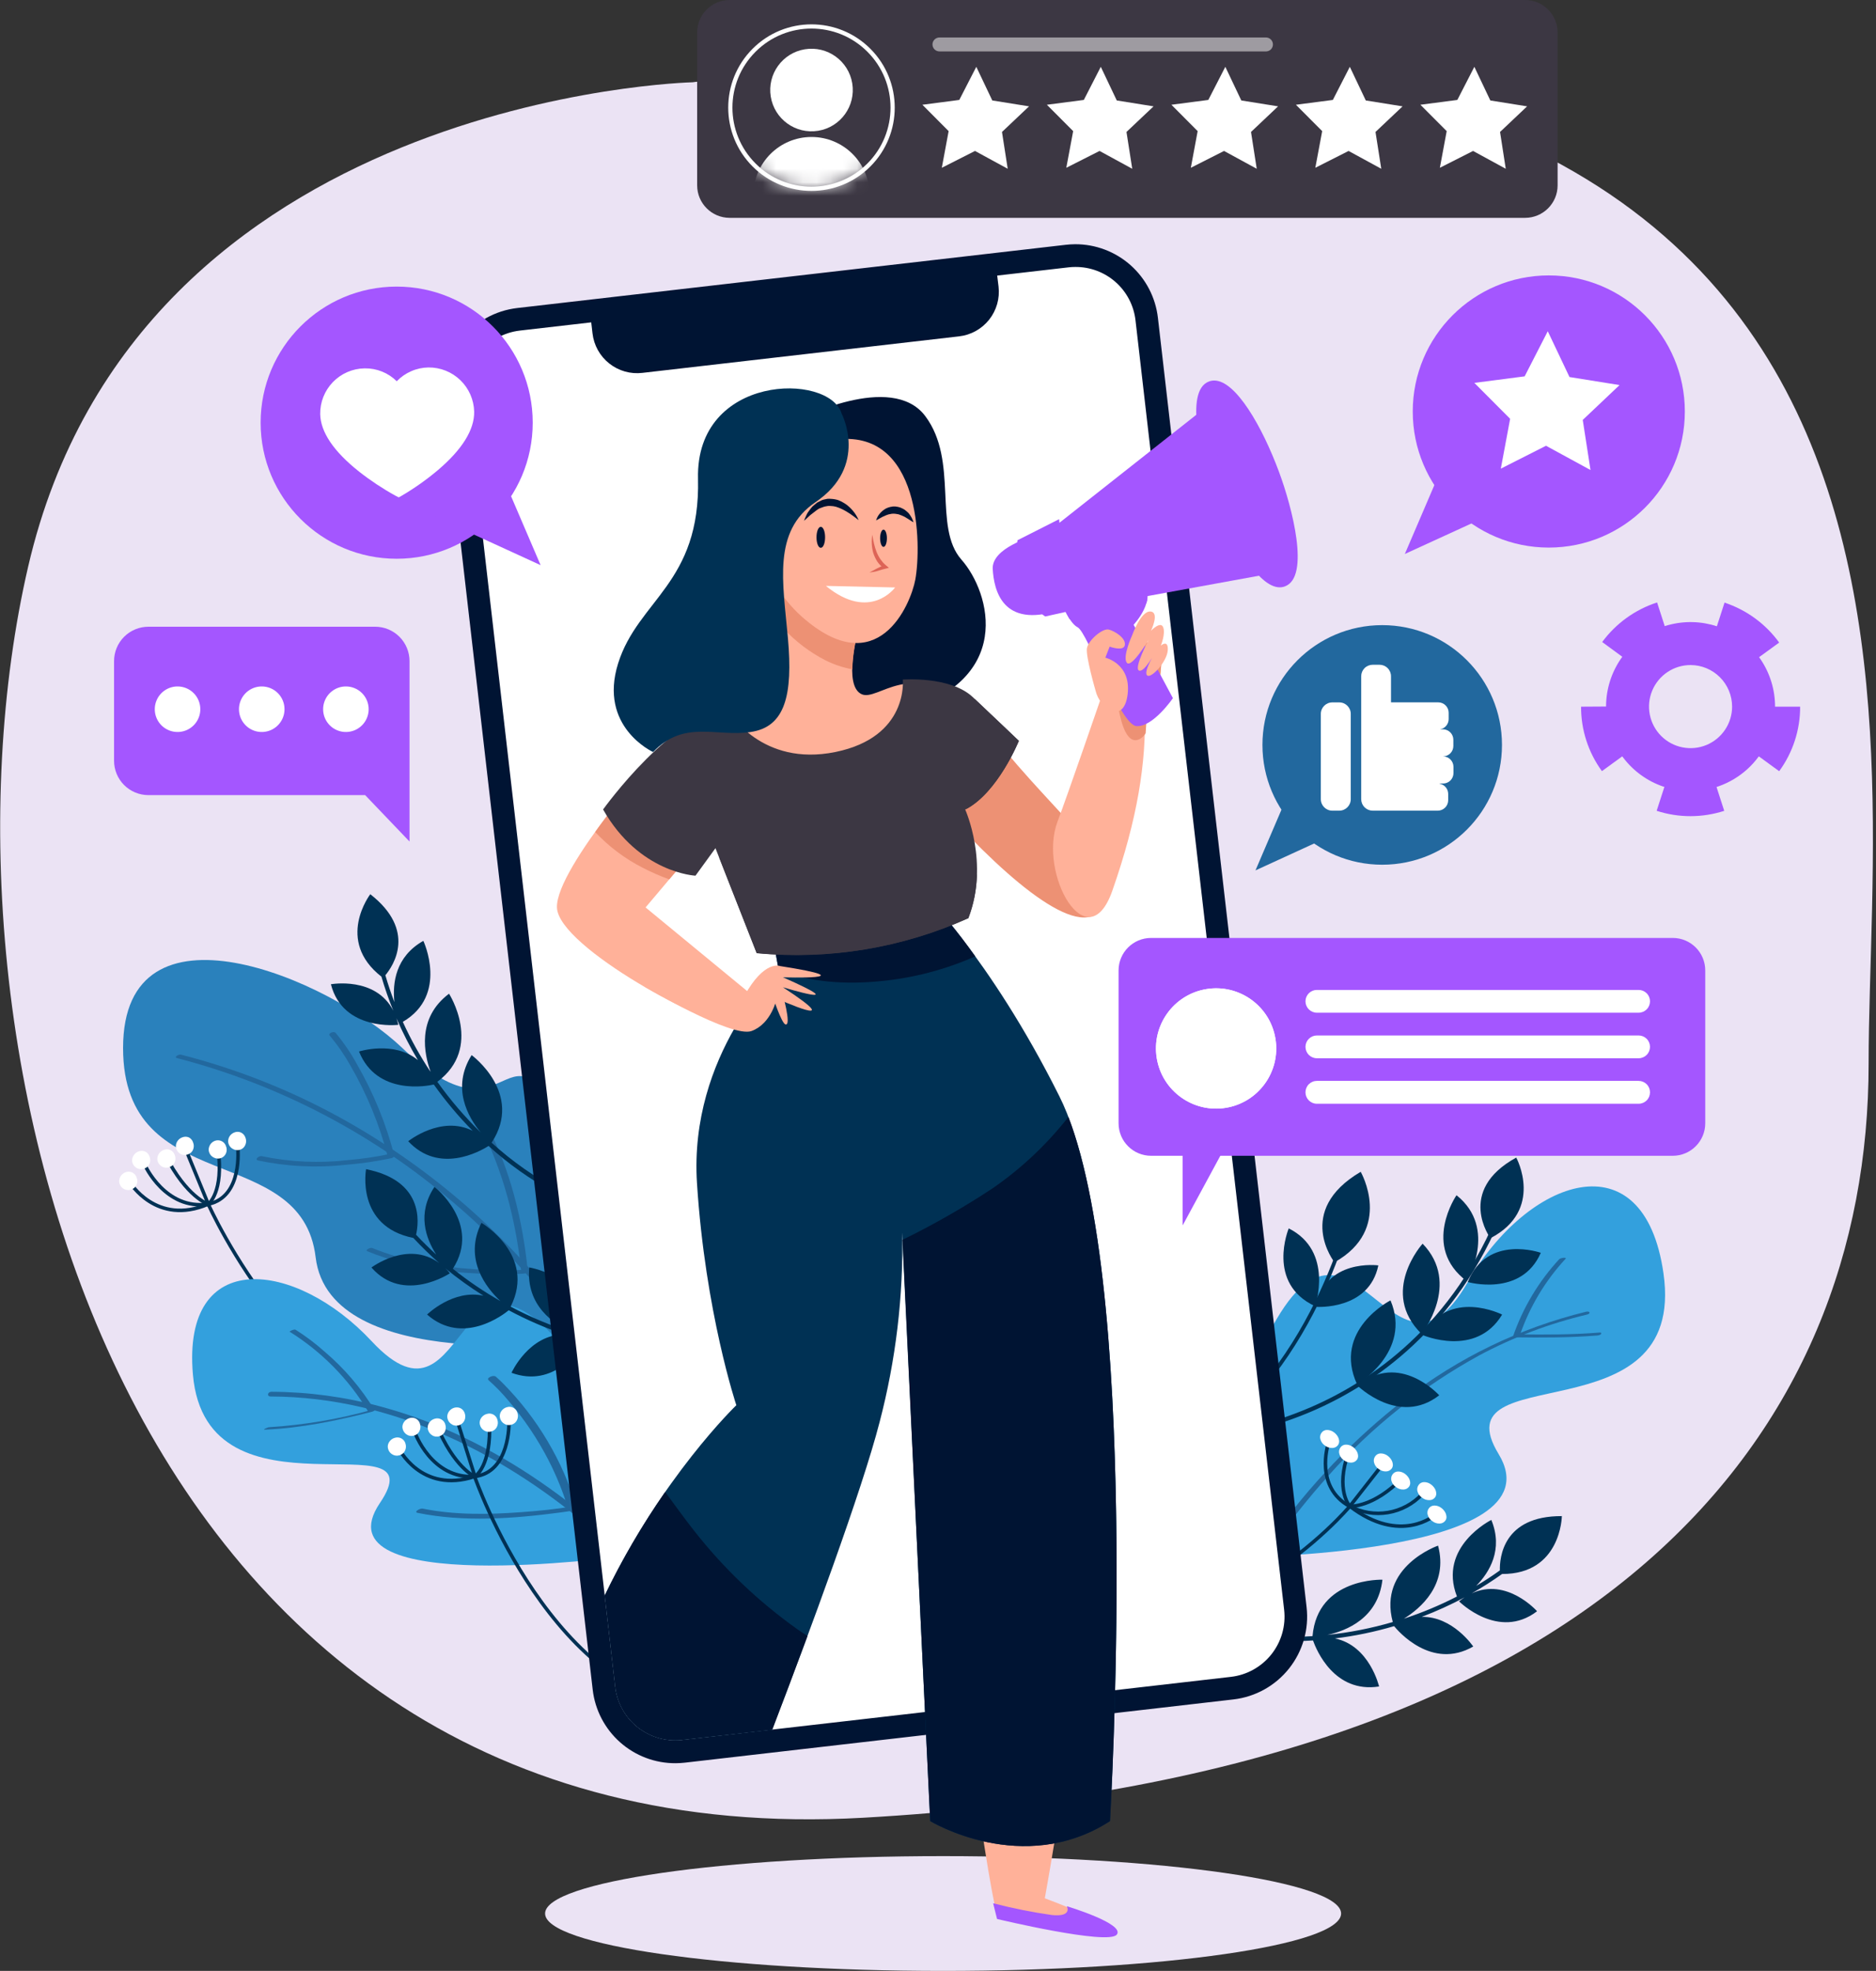 <svg width="139" height="146" viewBox="0 0 139 146" fill="none" xmlns="http://www.w3.org/2000/svg">
<rect x="0" y="0" width="139" height="146" fill="#333333" stroke="none"/>
<g clip-path="url(#clip0_4123_4698)">
<path d="M51.315 6.095C51.315 6.095 10.176 7.031 2.085 41.979C-6.006 76.928 8.565 137.785 63.957 134.653C119.349 131.521 138.453 105.946 138.453 78.796C138.453 51.646 148.817 -7.009 51.315 6.095Z" fill="#EBE3F4"/>
<path d="M69.877 146C86.164 146 99.367 144.096 99.367 141.748C99.367 139.399 86.164 137.495 69.877 137.495C53.591 137.495 40.388 139.399 40.388 141.748C40.388 144.096 53.591 146 69.877 146Z" fill="#EBE3F4"/>
<path d="M42.826 99.345C42.826 99.345 24.423 101.824 23.388 93.141C22.354 84.458 9.119 88.825 9.119 77.631C9.119 66.052 24.302 72.392 29.808 77.631C38.688 86.117 37.04 72.462 43.243 86.317C49.447 100.172 42.826 99.345 42.826 99.345Z" fill="#2A81BC"/>
<path d="M13.113 78.379C20.474 80.288 27.316 83.813 33.143 88.698C38.947 93.513 43.652 99.514 46.941 106.3C48.786 110.128 50.119 114.183 50.904 118.36C50.936 118.519 51.41 118.404 51.378 118.232C49.938 110.762 46.813 103.719 42.24 97.639C37.692 91.543 31.897 86.488 25.24 82.81C21.509 80.752 17.531 79.178 13.403 78.124C13.25 78.083 12.846 78.312 13.113 78.379Z" fill="#22689E"/>
<path d="M24.416 76.698C25.008 77.401 25.531 78.159 25.979 78.962C27.197 81.069 28.124 83.331 28.735 85.687L28.933 85.471C27.906 85.69 26.866 85.844 25.82 85.932C23.676 86.183 21.506 86.086 19.393 85.646C19.202 85.601 18.833 85.881 19.116 85.964C21.268 86.418 23.478 86.525 25.664 86.282C26.79 86.191 27.91 86.026 29.015 85.789C29.101 85.77 29.238 85.684 29.209 85.576C28.596 83.221 27.67 80.959 26.456 78.85C26.003 78.02 25.47 77.237 24.865 76.511C24.731 76.361 24.279 76.546 24.429 76.715L24.416 76.698Z" fill="#22689E"/>
<path d="M35.241 82.861C35.605 83.453 35.925 84.073 36.196 84.713C36.938 86.403 37.517 88.159 37.924 89.959C38.25 91.378 38.486 92.816 38.631 94.265L38.898 94.064C37.638 94.13 36.375 94.114 35.117 94.017C32.571 93.845 29.97 93.431 27.589 92.451C27.44 92.387 27.013 92.604 27.214 92.686C30.556 94.064 34.328 94.434 37.918 94.373C38.236 94.373 38.532 94.373 38.838 94.341C38.933 94.341 39.118 94.262 39.105 94.141C38.726 90.41 37.813 86.604 36.037 83.278C35.925 83.074 35.817 82.867 35.69 82.67C35.604 82.533 35.142 82.689 35.254 82.861H35.241Z" fill="#22689E"/>
<path d="M10.736 86.308C10.736 86.308 12.248 89.669 15.431 89.198C15.431 89.198 22.691 105.545 34.337 104.902" stroke="#003154" stroke-width="0.261" stroke-miterlimit="10"/>
<path d="M9.609 87.559C9.609 87.559 11.564 90.85 15.431 89.198C15.431 89.198 13.839 88.704 12.248 85.573" stroke="#003154" stroke-width="0.261" stroke-miterlimit="10"/>
<path d="M13.683 84.946L15.431 89.198C15.431 89.198 16.608 88.345 16.15 85.06" stroke="#003154" stroke-width="0.261" stroke-miterlimit="10"/>
<path d="M17.614 84.993C17.614 84.993 18.031 88.663 15.431 89.198" stroke="#003154" stroke-width="0.261" stroke-miterlimit="10"/>
<path d="M9.211 88.09C9.131 88.054 9.058 88.001 8.999 87.935C8.94 87.87 8.895 87.792 8.868 87.708C8.823 87.597 8.816 87.474 8.845 87.358C8.87 87.239 8.926 87.13 9.008 87.04C9.088 86.95 9.188 86.88 9.3 86.836C9.38 86.805 9.464 86.79 9.55 86.792C9.635 86.795 9.718 86.815 9.796 86.852C9.873 86.888 9.941 86.94 9.997 87.004C10.053 87.068 10.096 87.143 10.122 87.224C10.192 87.395 10.192 87.586 10.122 87.756C10.085 87.841 10.031 87.918 9.962 87.98C9.894 88.042 9.812 88.088 9.724 88.116C9.641 88.147 9.553 88.161 9.465 88.157C9.377 88.152 9.29 88.13 9.211 88.09Z" fill="white"/>
<path d="M10.172 86.547C10.011 86.471 9.887 86.335 9.826 86.168C9.786 86.055 9.778 85.934 9.803 85.818C9.83 85.699 9.887 85.59 9.969 85.499C10.047 85.408 10.148 85.339 10.262 85.299C10.417 85.235 10.591 85.235 10.745 85.299C10.825 85.335 10.896 85.387 10.953 85.452C11.011 85.518 11.054 85.594 11.08 85.678C11.15 85.847 11.15 86.037 11.08 86.206C11.046 86.288 10.995 86.363 10.931 86.424C10.866 86.485 10.788 86.531 10.704 86.559C10.62 86.596 10.529 86.613 10.437 86.611C10.345 86.609 10.255 86.587 10.172 86.547Z" fill="white"/>
<path d="M12.038 86.435C11.877 86.359 11.754 86.223 11.694 86.056C11.652 85.945 11.644 85.823 11.672 85.706C11.698 85.588 11.754 85.478 11.834 85.388C11.914 85.296 12.016 85.226 12.13 85.184C12.284 85.121 12.457 85.121 12.611 85.184C12.691 85.22 12.762 85.272 12.82 85.337C12.878 85.403 12.922 85.48 12.948 85.563C13.018 85.732 13.018 85.922 12.948 86.091C12.914 86.174 12.863 86.248 12.798 86.309C12.733 86.371 12.657 86.418 12.572 86.448C12.488 86.485 12.396 86.502 12.304 86.5C12.211 86.498 12.121 86.476 12.038 86.435Z" fill="white"/>
<path d="M17.286 85.127C17.206 85.09 17.135 85.037 17.076 84.972C17.017 84.907 16.971 84.831 16.942 84.748C16.9 84.636 16.892 84.514 16.92 84.398C16.945 84.279 17.001 84.169 17.082 84.08C17.16 83.995 17.256 83.93 17.363 83.889C17.517 83.825 17.691 83.825 17.846 83.889C17.925 83.925 17.996 83.978 18.054 84.043C18.112 84.108 18.157 84.185 18.184 84.267C18.254 84.437 18.254 84.627 18.184 84.796C18.152 84.88 18.102 84.957 18.038 85.02C17.974 85.083 17.896 85.132 17.811 85.162C17.726 85.194 17.636 85.207 17.545 85.201C17.454 85.195 17.366 85.17 17.286 85.127Z" fill="white"/>
<path d="M13.412 85.499C13.253 85.422 13.13 85.287 13.069 85.121C13.029 85.008 13.021 84.887 13.046 84.77C13.072 84.652 13.128 84.543 13.209 84.452C13.289 84.362 13.391 84.293 13.505 84.252C13.66 84.188 13.834 84.188 13.989 84.252C14.064 84.29 14.131 84.344 14.186 84.409C14.241 84.474 14.282 84.549 14.307 84.63C14.377 84.799 14.377 84.99 14.307 85.159C14.274 85.241 14.223 85.316 14.158 85.376C14.093 85.437 14.016 85.484 13.931 85.512C13.849 85.546 13.76 85.563 13.671 85.561C13.581 85.559 13.493 85.538 13.412 85.499Z" fill="white"/>
<path d="M15.844 85.751C15.684 85.675 15.56 85.539 15.501 85.372C15.458 85.26 15.45 85.138 15.478 85.022C15.505 84.904 15.56 84.794 15.64 84.703C15.721 84.613 15.822 84.544 15.937 84.503C16.091 84.45 16.259 84.458 16.408 84.525C16.488 84.561 16.559 84.613 16.617 84.678C16.675 84.744 16.719 84.821 16.745 84.904C16.815 85.073 16.815 85.263 16.745 85.433C16.711 85.515 16.66 85.589 16.595 85.651C16.53 85.712 16.453 85.759 16.369 85.789C16.284 85.819 16.193 85.832 16.103 85.825C16.012 85.818 15.924 85.793 15.844 85.751Z" fill="white"/>
<path d="M46.009 115.307C46.009 115.307 23.394 118.369 28.149 111.338C32.561 104.816 15.294 113.305 14.294 101.824C13.467 92.314 21.933 93.348 27.529 99.345C35.066 107.439 33.411 87.737 43.443 102.031C51.302 113.216 46.009 115.307 46.009 115.307Z" fill="#33A0DD"/>
<path d="M49.883 118.624C44.115 112.042 36.712 106.468 28.159 104.18C25.532 103.472 22.824 103.108 20.104 103.098C19.83 103.098 19.741 103.448 20.062 103.448C29.156 103.47 37.629 107.802 44.341 113.7C46.155 115.297 47.861 117.012 49.45 118.834C49.593 118.996 50.042 118.805 49.883 118.624Z" fill="#22689E"/>
<path d="M21.459 98.648C23.844 100.136 25.842 102.168 27.29 104.578L27.51 104.45C25.038 105.136 22.501 105.562 19.941 105.723C19.849 105.723 19.412 105.914 19.622 105.905C22.28 105.797 24.96 105.24 27.535 104.584C27.558 104.584 27.784 104.508 27.752 104.457C26.757 102.823 25.506 101.359 24.047 100.122C23.378 99.525 22.661 98.984 21.905 98.505C21.793 98.435 21.408 98.629 21.456 98.661L21.459 98.648Z" fill="#22689E"/>
<path d="M36.173 102.216C36.704 102.684 37.197 103.191 37.65 103.734C38.816 105.084 39.817 106.567 40.633 108.152C41.239 109.331 41.736 110.562 42.119 111.832L42.453 111.586C41.18 111.797 39.907 111.924 38.634 112.016C36.205 112.194 33.7 112.239 31.313 111.752C31.122 111.714 30.616 112.007 30.95 112.07C34.375 112.767 38.029 112.5 41.473 112.045C41.791 112.003 42.084 111.962 42.39 111.911C42.476 111.911 42.772 111.819 42.727 111.669C41.689 108.21 39.819 105.059 37.281 102.49C37.106 102.315 36.928 102.14 36.74 101.98C36.552 101.821 36.03 102.076 36.189 102.213L36.173 102.216Z" fill="#22689E"/>
<path d="M30.731 106.093C30.731 106.093 31.953 109.568 35.165 109.374C35.165 109.374 41.005 126.279 52.671 126.632" stroke="#003154" stroke-width="0.261" stroke-miterlimit="10"/>
<path d="M29.518 107.245C29.518 107.245 31.183 110.689 35.177 109.374C35.177 109.374 33.646 108.738 32.313 105.488" stroke="#003154" stroke-width="0.261" stroke-miterlimit="10"/>
<path d="M33.799 104.988L35.187 109.374C35.187 109.374 36.435 108.623 36.257 105.316" stroke="#003154" stroke-width="0.261" stroke-miterlimit="10"/>
<path d="M37.711 105.37C37.711 105.37 37.813 109.062 35.165 109.374" stroke="#003154" stroke-width="0.261" stroke-miterlimit="10"/>
<path d="M29.076 107.741C28.998 107.699 28.93 107.64 28.875 107.57C28.82 107.5 28.78 107.42 28.758 107.334C28.723 107.22 28.723 107.098 28.758 106.984C28.795 106.869 28.861 106.765 28.949 106.682C29.037 106.596 29.147 106.536 29.267 106.506C29.348 106.482 29.434 106.474 29.518 106.484C29.603 106.493 29.684 106.52 29.758 106.563C29.831 106.606 29.895 106.663 29.945 106.732C29.996 106.8 30.031 106.879 30.05 106.962C30.101 107.137 30.082 107.326 29.996 107.487C29.954 107.565 29.897 107.634 29.827 107.689C29.758 107.743 29.677 107.783 29.591 107.805C29.506 107.831 29.416 107.839 29.327 107.828C29.238 107.817 29.153 107.788 29.076 107.741Z" fill="white"/>
<path d="M30.161 106.284C30.006 106.195 29.892 106.048 29.843 105.876C29.808 105.762 29.808 105.64 29.843 105.526C29.88 105.412 29.945 105.308 30.033 105.225C30.12 105.142 30.226 105.081 30.342 105.049C30.424 105.023 30.51 105.014 30.594 105.024C30.679 105.033 30.761 105.06 30.835 105.103C30.909 105.146 30.973 105.204 31.023 105.273C31.073 105.342 31.108 105.42 31.125 105.504C31.177 105.679 31.157 105.868 31.071 106.029C31.03 106.107 30.972 106.176 30.903 106.231C30.833 106.286 30.753 106.325 30.667 106.347C30.583 106.372 30.494 106.379 30.407 106.368C30.32 106.358 30.236 106.329 30.161 106.284Z" fill="white"/>
<path d="M32.032 106.328C31.955 106.285 31.887 106.227 31.832 106.157C31.778 106.087 31.738 106.007 31.714 105.921C31.679 105.807 31.679 105.685 31.714 105.571C31.75 105.456 31.814 105.351 31.902 105.268C31.992 105.185 32.102 105.125 32.22 105.093C32.302 105.068 32.388 105.061 32.472 105.071C32.557 105.081 32.639 105.108 32.712 105.151C32.786 105.194 32.849 105.252 32.9 105.321C32.95 105.39 32.985 105.468 33.003 105.552C33.054 105.727 33.035 105.916 32.949 106.077C32.906 106.155 32.848 106.225 32.777 106.28C32.707 106.336 32.626 106.376 32.54 106.4C32.453 106.423 32.363 106.429 32.274 106.417C32.185 106.405 32.1 106.374 32.023 106.328H32.032Z" fill="white"/>
<path d="M37.374 105.475C37.296 105.432 37.228 105.373 37.174 105.303C37.119 105.233 37.079 105.153 37.055 105.068C37.023 104.953 37.023 104.832 37.055 104.718C37.092 104.602 37.158 104.498 37.246 104.415C37.336 104.331 37.445 104.27 37.565 104.24C37.646 104.214 37.732 104.206 37.816 104.215C37.901 104.224 37.983 104.251 38.057 104.294C38.131 104.337 38.195 104.395 38.245 104.464C38.295 104.533 38.33 104.612 38.348 104.695C38.374 104.782 38.383 104.873 38.373 104.963C38.364 105.054 38.337 105.141 38.294 105.221C38.253 105.3 38.196 105.369 38.126 105.424C38.056 105.479 37.975 105.518 37.889 105.539C37.804 105.565 37.714 105.573 37.625 105.562C37.536 105.551 37.45 105.522 37.374 105.475Z" fill="white"/>
<path d="M33.484 105.513C33.406 105.472 33.337 105.415 33.282 105.345C33.227 105.275 33.188 105.195 33.166 105.109C33.13 104.995 33.13 104.873 33.166 104.759C33.202 104.644 33.267 104.54 33.355 104.456C33.442 104.372 33.549 104.311 33.665 104.279C33.826 104.232 33.998 104.25 34.146 104.329C34.221 104.373 34.287 104.432 34.339 104.502C34.391 104.572 34.428 104.652 34.448 104.737C34.5 104.912 34.48 105.101 34.394 105.262C34.351 105.341 34.293 105.41 34.223 105.465C34.153 105.521 34.072 105.561 33.986 105.585C33.9 105.608 33.81 105.614 33.721 105.602C33.633 105.59 33.548 105.56 33.471 105.513H33.484Z" fill="white"/>
<path d="M35.884 105.975C35.807 105.931 35.739 105.873 35.684 105.803C35.63 105.733 35.589 105.653 35.566 105.568C35.533 105.453 35.533 105.332 35.566 105.217C35.602 105.102 35.668 104.998 35.757 104.915C35.846 104.83 35.955 104.77 36.075 104.74C36.156 104.714 36.242 104.706 36.327 104.715C36.412 104.724 36.495 104.751 36.569 104.794C36.642 104.837 36.707 104.895 36.757 104.964C36.807 105.033 36.843 105.112 36.861 105.195C36.913 105.371 36.893 105.559 36.807 105.72C36.765 105.799 36.707 105.868 36.637 105.923C36.567 105.978 36.486 106.017 36.4 106.039C36.314 106.065 36.224 106.073 36.135 106.062C36.046 106.051 35.961 106.021 35.884 105.975Z" fill="white"/>
<path d="M47.18 90.643L47.247 90.325C43.212 89.392 39.485 87.436 36.425 84.646C38.822 80.999 34.945 78.159 34.945 78.159C33.426 80.582 34.687 82.768 35.62 83.889C34.437 82.738 33.361 81.482 32.405 80.136C35.823 77.59 33.271 73.611 33.271 73.611C30.858 75.419 31.424 78.093 31.915 79.423C31.126 78.238 30.434 76.992 29.846 75.696C33.255 73.703 31.367 69.696 31.367 69.696C29.302 70.861 29.072 72.828 29.222 74.229C28.971 73.577 28.749 72.915 28.553 72.243C29.149 71.526 30.88 68.929 27.436 66.24C27.436 66.24 24.82 69.658 28.261 72.347C28.511 73.203 28.805 74.046 29.142 74.872C27.837 72.309 24.518 72.911 24.518 72.911C25.415 76.412 29.512 75.915 29.512 75.915C29.475 75.748 29.428 75.584 29.372 75.422C29.834 76.491 30.365 77.529 30.963 78.529C29.184 77.065 26.602 77.892 26.602 77.892C27.927 81.196 31.721 80.439 32.141 80.337C33.007 81.556 33.97 82.703 35.021 83.768C32.679 82.587 30.247 84.538 30.247 84.538C32.529 86.998 35.566 85.292 36.202 84.888C39.131 87.55 42.659 89.468 46.486 90.477C46.715 90.535 46.963 90.592 47.18 90.643Z" fill="#003154"/>
<path d="M55.758 99.485L55.682 99.183C51.661 100.175 47.453 100.115 43.462 99.008C43.956 94.669 39.216 93.886 39.216 93.886C38.952 96.732 41.066 98.116 42.399 98.702C40.824 98.206 39.297 97.567 37.838 96.792C39.748 92.973 35.671 90.582 35.671 90.582C34.331 93.282 36.043 95.414 37.078 96.379C35.841 95.675 34.663 94.875 33.554 93.985C35.69 90.646 32.192 87.922 32.192 87.922C30.874 89.892 31.555 91.741 32.322 92.935C31.807 92.467 31.307 91.98 30.829 91.464C31.04 90.554 31.412 87.46 27.125 86.61C27.125 86.61 26.332 90.84 30.626 91.703C31.231 92.353 31.868 92.972 32.535 93.558C30.215 91.859 27.522 93.893 27.522 93.893C29.9 96.611 33.334 94.322 33.334 94.322C33.226 94.191 33.111 94.066 32.991 93.947C33.89 94.686 34.836 95.367 35.823 95.984C33.576 95.481 31.644 97.378 31.644 97.378C34.315 99.73 37.358 97.34 37.692 97.06C39.014 97.767 40.391 98.366 41.81 98.849C39.184 98.849 37.899 101.691 37.899 101.691C41.043 102.856 42.991 99.966 43.37 99.316C47.184 100.373 51.196 100.495 55.067 99.673L55.758 99.485Z" fill="#003154"/>
<path d="M91.241 115.374C91.241 115.374 115.667 115.317 111.036 107.707C106.624 100.459 125.005 106.64 123.255 94.338C121.806 84.153 113.162 87.307 108.763 94.959C102.827 105.294 99.762 84.213 92.708 101.662C87.192 115.323 91.241 115.374 91.241 115.374Z" fill="#33A0DD"/>
<path d="M90.509 120.67C92.684 116.559 95.357 112.731 98.466 109.272C101.639 105.704 105.401 102.707 109.587 100.411C112.106 99.061 114.789 98.043 117.57 97.384C117.888 97.314 117.818 97.101 117.513 97.171C112.629 98.363 108.053 100.574 104.084 103.658C100.315 106.58 96.998 110.042 94.239 113.932C92.681 116.107 91.267 118.382 90.009 120.744C89.949 120.858 90.439 120.817 90.518 120.67H90.509Z" fill="#22689E"/>
<path d="M115.536 93.269C114.008 94.92 112.839 96.871 112.105 98.998C112.089 99.049 112.156 99.065 112.194 99.065C114.228 99.094 116.265 99.094 118.293 98.934C118.375 98.934 118.595 98.899 118.633 98.807C118.671 98.715 118.604 98.705 118.512 98.712C116.52 98.871 114.521 98.871 112.522 98.845L112.611 98.912C113.334 96.808 114.489 94.879 116.001 93.246C116.112 93.119 115.625 93.176 115.536 93.275V93.269Z" fill="#22689E"/>
<path d="M85.095 119.251L85.232 118.971C88.98 120.734 93.119 121.502 97.25 121.199C97.626 116.848 102.429 117.02 102.429 117.02C102.111 119.862 99.778 120.801 98.348 121.11C99.99 120.937 101.612 120.618 103.196 120.155C102.085 116.036 106.551 114.496 106.551 114.496C107.327 117.405 105.227 119.159 104.02 119.907C105.372 119.464 106.686 118.915 107.951 118.264C106.519 114.566 110.498 112.592 110.498 112.592C111.398 114.782 110.361 116.472 109.377 117.478C109.979 117.121 110.561 116.74 111.131 116.332C111.109 115.4 111.354 112.29 115.724 112.309C115.724 112.309 115.667 116.612 111.296 116.596C110.571 117.114 109.819 117.593 109.043 118.032C111.653 116.825 113.887 119.356 113.887 119.356C111.023 121.546 108.107 118.624 108.107 118.624C108.239 118.516 108.377 118.416 108.521 118.325C107.492 118.875 106.429 119.359 105.338 119.773C107.642 119.722 109.158 121.969 109.158 121.969C106.073 123.742 103.568 120.798 103.295 120.46C101.86 120.883 100.393 121.188 98.909 121.371C101.48 121.896 102.181 124.929 102.181 124.929C98.864 125.448 97.537 122.23 97.285 121.52C93.335 121.796 89.376 121.116 85.744 119.537C85.524 119.455 85.311 119.353 85.095 119.251Z" fill="#003154"/>
<path d="M88.551 107.309C97.912 101.436 100.522 88.714 100.551 88.574L100.274 88.52C100.248 88.66 97.651 101.315 88.344 107.105C88.414 107.172 88.484 107.239 88.551 107.309Z" fill="#003154"/>
<path d="M111.138 89.51C107.691 98.183 101.589 102.315 97.088 104.256C95.421 104.97 93.689 105.52 91.916 105.899C91.973 105.99 92.024 106.084 92.069 106.182C93.827 105.801 95.545 105.253 97.2 104.546C101.764 102.582 107.939 98.4 111.427 89.624L111.138 89.51Z" fill="#003154"/>
<path d="M98.877 93.507C98.877 93.507 95.888 89.707 100.819 86.804C100.819 86.804 103.266 91.053 98.877 93.507Z" fill="#003154"/>
<path d="M110.431 91.722C110.431 91.722 107.846 88.221 112.341 85.751C112.353 85.751 114.441 89.634 110.431 91.722Z" fill="#003154"/>
<path d="M97.441 96.76C97.441 96.76 98.858 92.689 95.487 90.996C95.487 90.996 93.79 95.067 97.441 96.76Z" fill="#003154"/>
<path d="M97.524 96.808C97.524 96.808 101.433 97.091 102.126 93.737C102.126 93.737 98.154 93.205 97.524 96.808Z" fill="#003154"/>
<path d="M108.677 94.905C108.677 94.905 111.023 91.015 107.919 88.539C107.919 88.533 105.284 92.362 108.677 94.905Z" fill="#003154"/>
<path d="M108.753 94.969C108.753 94.969 112.719 96.111 114.164 92.804C114.164 92.801 110.186 91.394 108.753 94.969Z" fill="#003154"/>
<path d="M105.332 98.813C105.332 98.813 108.286 95.105 105.408 92.129C105.408 92.117 102.162 95.723 105.332 98.813Z" fill="#003154"/>
<path d="M105.402 98.893C105.402 98.893 109.355 100.612 111.297 97.381C111.297 97.381 107.369 95.382 105.402 98.893Z" fill="#003154"/>
<path d="M100.551 102.55C100.551 102.55 104.641 100.15 103.027 96.328C103.027 96.328 98.705 98.53 100.551 102.55Z" fill="#003154"/>
<path d="M100.589 102.649C100.589 102.649 103.658 105.673 106.637 103.359C106.634 103.359 103.683 100.08 100.589 102.649Z" fill="#003154"/>
<path d="M105.367 110.689C104.697 111.406 103.809 111.882 102.841 112.044C101.873 112.205 100.879 112.042 100.013 111.58C100.013 111.58 89.863 123.675 77.819 118.885" stroke="#003154" stroke-width="0.261" stroke-miterlimit="10"/>
<path d="M106.341 112.217C106.341 112.217 103.794 114.473 100.013 111.58C100.013 111.58 101.738 111.707 103.919 109.47" stroke="#003154" stroke-width="0.261" stroke-miterlimit="10"/>
<path d="M102.509 108.397L100.013 111.58C100.013 111.58 98.918 110.383 99.915 107.595" stroke="#003154" stroke-width="0.261" stroke-miterlimit="10"/>
<path d="M98.399 107.013C98.399 107.013 97.387 110.167 100.013 111.593" stroke="#003154" stroke-width="0.261" stroke-miterlimit="10"/>
<path d="M106.124 112.678C105.96 112.573 105.84 112.411 105.787 112.223C105.761 112.143 105.755 112.059 105.768 111.976C105.78 111.893 105.812 111.814 105.86 111.746C105.905 111.678 105.966 111.622 106.038 111.584C106.109 111.546 106.189 111.526 106.271 111.526C106.453 111.523 106.631 111.582 106.777 111.691C106.886 111.768 106.979 111.865 107.05 111.978C107.118 112.082 107.159 112.201 107.171 112.325C107.187 112.437 107.159 112.551 107.092 112.643C107.044 112.709 106.982 112.764 106.909 112.801C106.837 112.839 106.756 112.859 106.675 112.86C106.475 112.869 106.279 112.804 106.124 112.678Z" fill="white"/>
<path d="M105.367 110.943C105.203 110.837 105.084 110.676 105.029 110.488C105.005 110.408 104.998 110.323 105.012 110.241C105.025 110.158 105.057 110.079 105.106 110.011C105.15 109.943 105.21 109.887 105.281 109.849C105.353 109.81 105.432 109.791 105.513 109.791C105.696 109.788 105.874 109.846 106.019 109.957C106.128 110.033 106.221 110.131 106.293 110.243C106.362 110.347 106.403 110.466 106.414 110.59C106.429 110.702 106.402 110.816 106.338 110.908C106.29 110.975 106.227 111.03 106.154 111.067C106.081 111.105 106 111.125 105.917 111.125C105.718 111.134 105.522 111.069 105.367 110.943Z" fill="white"/>
<path d="M103.438 110.161C103.274 110.054 103.154 109.893 103.1 109.705C103.075 109.625 103.068 109.54 103.081 109.457C103.094 109.373 103.125 109.294 103.174 109.225C103.219 109.158 103.28 109.102 103.352 109.064C103.423 109.026 103.503 109.006 103.584 109.005C103.766 109.004 103.944 109.062 104.09 109.171C104.2 109.248 104.293 109.346 104.364 109.46C104.431 109.564 104.473 109.681 104.485 109.804C104.499 109.916 104.471 110.03 104.405 110.122C104.358 110.188 104.295 110.243 104.223 110.28C104.15 110.318 104.07 110.338 103.988 110.339C103.79 110.346 103.595 110.283 103.438 110.161Z" fill="white"/>
<path d="M98.17 107.083C98.008 106.976 97.89 106.814 97.836 106.627C97.81 106.547 97.803 106.462 97.816 106.378C97.829 106.295 97.861 106.216 97.909 106.147C97.954 106.079 98.015 106.023 98.087 105.984C98.158 105.946 98.239 105.926 98.32 105.927C98.502 105.927 98.679 105.985 98.826 106.093C98.935 106.171 99.028 106.269 99.1 106.382C99.168 106.485 99.209 106.603 99.221 106.726C99.232 106.838 99.204 106.951 99.141 107.044C99.093 107.111 99.03 107.165 98.957 107.202C98.884 107.24 98.803 107.26 98.721 107.261C98.522 107.268 98.327 107.205 98.17 107.083Z" fill="white"/>
<path d="M102.152 108.82C101.988 108.715 101.868 108.553 101.815 108.365C101.789 108.285 101.783 108.2 101.795 108.116C101.808 108.033 101.84 107.954 101.888 107.885C101.933 107.817 101.994 107.761 102.065 107.723C102.137 107.685 102.217 107.665 102.298 107.665C102.481 107.665 102.658 107.723 102.805 107.831C102.914 107.908 103.008 108.006 103.078 108.12C103.146 108.223 103.187 108.341 103.199 108.464C103.214 108.576 103.185 108.69 103.12 108.782C103.071 108.848 103.008 108.902 102.935 108.94C102.862 108.978 102.782 108.998 102.699 108.999C102.502 109.005 102.308 108.942 102.152 108.82Z" fill="white"/>
<path d="M99.574 108.168C99.412 108.061 99.293 107.9 99.24 107.713C99.213 107.633 99.206 107.547 99.219 107.464C99.232 107.38 99.264 107.301 99.313 107.232C99.358 107.164 99.419 107.109 99.49 107.071C99.562 107.032 99.642 107.012 99.723 107.013C99.905 107.012 100.083 107.07 100.229 107.178C100.339 107.255 100.432 107.354 100.503 107.468C100.571 107.571 100.612 107.689 100.624 107.811C100.637 107.924 100.609 108.037 100.544 108.13C100.496 108.195 100.432 108.249 100.359 108.287C100.287 108.324 100.206 108.345 100.124 108.346C99.926 108.353 99.731 108.29 99.574 108.168Z" fill="white"/>
<path d="M95.98 119.155C96.141 120.558 95.739 121.967 94.862 123.073C93.984 124.179 92.704 124.891 91.301 125.053L50.649 129.723C49.955 129.803 49.251 129.746 48.579 129.554C47.907 129.362 47.279 129.04 46.731 128.605C46.183 128.171 45.726 127.633 45.387 127.021C45.047 126.41 44.831 125.738 44.751 125.044L33.745 29.55C33.584 28.148 33.986 26.739 34.863 25.633C35.741 24.527 37.021 23.814 38.424 23.652L79.073 18.957C80.475 18.796 81.884 19.198 82.99 20.076C84.096 20.953 84.808 22.234 84.971 23.636L95.98 119.155Z" fill="white"/>
<path d="M50.07 130.614C48.551 130.624 47.083 130.072 45.946 129.064C44.81 128.056 44.086 126.664 43.914 125.155L32.911 29.646C32.818 28.842 32.884 28.028 33.106 27.25C33.327 26.472 33.7 25.745 34.202 25.111C34.705 24.477 35.327 23.948 36.034 23.555C36.741 23.162 37.518 22.911 38.322 22.818L78.977 18.133C79.2 18.108 79.426 18.095 79.652 18.092C81.169 18.084 82.635 18.638 83.769 19.645C84.902 20.653 85.624 22.043 85.795 23.55L96.811 119.06C96.996 120.682 96.53 122.312 95.516 123.591C94.502 124.871 93.022 125.697 91.4 125.887L50.745 130.573C50.522 130.598 50.293 130.611 50.07 130.614ZM79.671 19.776C79.506 19.775 79.342 19.785 79.178 19.804L38.519 24.489C37.934 24.556 37.368 24.738 36.853 25.025C36.338 25.311 35.885 25.696 35.519 26.158C35.153 26.62 34.882 27.15 34.721 27.716C34.561 28.283 34.513 28.876 34.582 29.461L45.585 124.948C45.71 126.045 46.236 127.058 47.062 127.79C47.889 128.523 48.956 128.925 50.061 128.917C50.224 128.917 50.388 128.908 50.551 128.889L91.206 124.216C92.386 124.079 93.464 123.479 94.203 122.548C94.942 121.617 95.281 120.432 95.147 119.251L84.134 23.732C84.01 22.636 83.484 21.625 82.658 20.894C81.832 20.163 80.764 19.765 79.662 19.776H79.671Z" fill="#001433"/>
<path d="M43.71 23.044L43.901 24.696C43.951 25.131 44.086 25.553 44.3 25.936C44.513 26.319 44.799 26.656 45.143 26.927C45.486 27.199 45.88 27.4 46.302 27.52C46.724 27.639 47.165 27.673 47.6 27.621L71.064 24.916C71.498 24.866 71.918 24.731 72.3 24.519C72.682 24.307 73.018 24.021 73.29 23.679C73.561 23.337 73.762 22.944 73.882 22.524C74.001 22.104 74.037 21.664 73.986 21.23L73.786 19.594L43.71 23.044Z" fill="#001433"/>
<path d="M74.814 109.33C74.814 109.33 69.957 114.187 71.516 126.498C73.076 138.81 73.773 141.413 73.773 141.413C73.773 141.413 88.166 144.679 77.414 140.618C77.414 140.618 82.096 115.053 80.19 109.158C78.283 103.263 74.814 109.33 74.814 109.33Z" fill="#FFB199"/>
<path d="M73.875 142.152C73.875 142.152 82.087 144.116 82.743 143.314C83.398 142.512 79.047 141.207 79.047 141.207C79.047 141.207 79.487 142.009 77.956 141.862C76.484 141.653 75.025 141.361 73.585 140.987L73.875 142.152Z" fill="#A456FF"/>
<path d="M78.49 81.202C73.286 70.794 68.082 65.8 68.082 65.8L57.053 68.293L57.69 71.829C57.69 71.829 51.028 78.074 51.642 87.648C52.257 97.222 54.558 104.094 54.558 104.094C54.558 104.094 49.02 109.413 44.809 118.188L45.585 124.948C45.71 126.045 46.236 127.058 47.062 127.79C47.888 128.523 48.956 128.924 50.06 128.917C50.224 128.917 50.388 128.908 50.551 128.889L57.216 128.131C59.962 120.951 63.868 110.421 65.173 105.345C66.373 100.761 66.938 96.033 66.853 91.295L68.919 134.901C68.919 134.901 75.788 139.064 82.24 134.901C82.236 134.904 84.735 93.692 78.49 81.202Z" fill="#003154"/>
<path d="M59.1 120.705C56.202 118.647 53.616 116.182 51.423 113.385C50.688 112.455 49.994 111.475 49.284 110.52C47.589 112.953 46.092 115.517 44.806 118.188L45.586 124.948C45.71 126.045 46.236 127.058 47.062 127.79C47.889 128.523 48.956 128.924 50.061 128.917C50.224 128.917 50.388 128.908 50.551 128.889L57.216 128.131C58.021 126.03 58.922 123.64 59.832 121.186C59.587 121.033 59.342 120.874 59.1 120.705Z" fill="#001433"/>
<path d="M57.674 71.838C60.032 72.793 62.747 72.933 65.256 72.679C67.673 72.447 70.037 71.828 72.258 70.845C71.002 69.054 69.603 67.367 68.076 65.8L57.053 68.293L57.69 71.829L57.674 71.838Z" fill="#001433"/>
<path d="M79.162 82.74C77.567 84.775 75.675 86.557 73.547 88.027C71.403 89.442 69.171 90.718 66.863 91.846L68.926 134.904C68.926 134.904 75.794 139.068 82.246 134.904C82.237 134.904 84.551 96.748 79.162 82.74Z" fill="#001433"/>
<path d="M59.119 31.1C59.119 31.1 66.058 27.491 68.556 30.823C71.055 34.156 69.11 39.054 71.24 41.461C73.369 43.867 75.311 50.529 66.43 52.84C57.55 55.15 59.119 31.1 59.119 31.1Z" fill="#001433"/>
<path d="M71.606 52.378C67.468 48.715 65.055 51.983 63.84 51.423C62.452 50.786 63.563 46.795 63.563 46.795C63.563 46.795 56.624 35.416 57.834 43.931C59.043 52.445 56.261 51.888 53.578 52.626C50.895 53.365 49.787 56.42 49.787 56.42L52.84 60.491L68.754 58.741C69.725 56.611 70.664 54.488 71.606 52.378Z" fill="#FFB199"/>
<path d="M58.104 46.611C58.977 47.541 60.003 48.316 61.137 48.902C61.772 49.225 62.451 49.453 63.152 49.58C63.185 48.633 63.326 47.694 63.572 46.779C63.572 46.779 56.633 35.4 57.843 43.915C57.97 44.94 58.056 45.831 58.104 46.611Z" fill="#ED9174"/>
<path d="M56.251 40.12C56.251 40.12 55.328 33.503 61.802 32.58C68.276 31.657 68.279 40.442 67.818 42.941C67.48 44.761 65.042 50.666 59.399 45.672C57.776 44.211 56.671 42.263 56.251 40.12Z" fill="#FFB199"/>
<path d="M61.194 43.402L66.322 43.517C66.322 43.517 64.469 46.085 61.194 43.402Z" fill="white"/>
<path d="M64.632 39.611C64.667 39.834 64.705 40.051 64.756 40.264C64.782 40.37 64.81 40.476 64.842 40.582C64.874 40.684 64.912 40.786 64.947 40.885C65.026 41.08 65.125 41.267 65.243 41.441C65.307 41.527 65.37 41.607 65.44 41.687C65.511 41.761 65.587 41.832 65.666 41.897L65.864 42.062L65.622 42.123L65.339 42.196C65.24 42.221 65.148 42.256 65.052 42.285C64.957 42.314 64.855 42.345 64.734 42.364L64.415 42.406C64.508 42.355 64.6 42.307 64.689 42.266L64.957 42.12C65.049 42.075 65.141 42.024 65.237 41.983L65.533 41.874L65.488 42.1C65.392 42.031 65.303 41.953 65.221 41.868C65.139 41.783 65.065 41.691 64.998 41.594C64.934 41.492 64.877 41.386 64.826 41.276C64.779 41.172 64.738 41.066 64.702 40.958C64.58 40.52 64.556 40.06 64.632 39.611Z" fill="#DD6457"/>
<path d="M64.915 38.555C64.964 38.372 65.053 38.202 65.176 38.058C65.304 37.903 65.46 37.773 65.634 37.673C65.741 37.617 65.854 37.576 65.972 37.552C66.032 37.536 66.094 37.526 66.156 37.52H66.347C66.473 37.532 66.597 37.559 66.717 37.6C66.828 37.644 66.934 37.7 67.035 37.765C67.124 37.832 67.204 37.902 67.277 37.969C67.35 38.036 67.398 38.118 67.449 38.188C67.527 38.298 67.59 38.418 67.636 38.545C67.657 38.591 67.674 38.639 67.687 38.688L67.554 38.615C67.468 38.567 67.369 38.485 67.235 38.411C67.165 38.373 67.097 38.332 67.032 38.287C66.955 38.252 66.876 38.22 66.802 38.182C66.729 38.144 66.64 38.131 66.564 38.096C66.484 38.079 66.403 38.066 66.322 38.058C66.24 38.05 66.158 38.05 66.077 38.058C65.994 38.069 65.912 38.085 65.832 38.106C65.755 38.138 65.673 38.154 65.599 38.192C65.526 38.23 65.453 38.259 65.383 38.29C65.106 38.434 64.915 38.555 64.915 38.555Z" fill="#001433"/>
<path d="M63.62 38.532C63.62 38.532 63.365 38.322 62.983 38.058L62.665 37.861C62.55 37.794 62.432 37.733 62.311 37.679C62.187 37.623 62.06 37.575 61.929 37.536C61.8 37.502 61.668 37.484 61.535 37.482C61.469 37.476 61.403 37.476 61.337 37.482L61.143 37.517C61.016 37.542 60.895 37.603 60.771 37.641C60.647 37.679 60.548 37.775 60.453 37.835L60.166 38.058C60.08 38.119 59.998 38.187 59.924 38.262C59.857 38.329 59.794 38.383 59.743 38.431L59.571 38.577C59.571 38.577 59.596 38.501 59.654 38.37C59.682 38.303 59.717 38.224 59.762 38.135L59.835 37.991C59.864 37.944 59.902 37.896 59.94 37.845C60.017 37.734 60.101 37.628 60.191 37.526C60.303 37.431 60.421 37.323 60.551 37.227L60.78 37.11C60.856 37.064 60.939 37.03 61.025 37.011L61.293 36.954C61.385 36.944 61.478 36.944 61.57 36.954C61.75 36.962 61.929 36.993 62.101 37.046C62.259 37.105 62.411 37.181 62.553 37.272C62.685 37.35 62.808 37.443 62.919 37.549C63.019 37.64 63.113 37.738 63.199 37.842C63.375 38.048 63.517 38.281 63.62 38.532Z" fill="#001433"/>
<path d="M61.134 39.802C61.134 40.232 61.001 40.579 60.816 40.579C60.631 40.579 60.498 40.232 60.498 39.802C60.498 39.373 60.634 39.026 60.816 39.026C60.997 39.026 61.134 39.373 61.134 39.802Z" fill="#001433"/>
<path d="M65.463 40.512C65.602 40.512 65.714 40.226 65.714 39.872C65.714 39.519 65.602 39.233 65.463 39.233C65.324 39.233 65.211 39.519 65.211 39.872C65.211 40.226 65.324 40.512 65.463 40.512Z" fill="#001433"/>
<path d="M73.461 54.367L73.359 54.243C72.873 55.061 72.35 55.857 71.864 56.643C71.186 57.735 70.565 58.871 69.97 59.998C74.941 65.488 80.324 69.964 81.785 67.042C83.36 63.894 78.732 61.026 73.461 54.367Z" fill="#ED9174"/>
<path d="M81.625 51.56C81.625 51.56 79.098 58.909 78.363 60.841C76.883 64.728 80.591 71.202 82.421 65.972C84.283 60.657 84.932 56.493 84.824 52.652C84.824 52.652 85.881 52.136 86.031 49.3C86.18 46.464 82.23 47.709 82.23 47.709L81.788 48.877L81.625 51.56Z" fill="#FFB199"/>
<path d="M84.885 54.32C84.977 53.116 84.926 53.282 84.824 52.652C84.824 52.652 85.881 52.136 86.031 49.3C86.18 46.464 82.23 47.709 82.23 47.709L81.788 48.877L81.626 51.554C81.626 51.554 82.899 51.477 82.899 52.585C83.516 55.93 84.7 54.644 84.885 54.32Z" fill="#ED9174"/>
<path d="M78.427 44.029C78.427 44.029 79.086 46.085 79.843 46.467C80.601 46.849 82.978 53.705 84.207 53.788C85.436 53.871 86.906 51.716 86.906 51.716L83.994 46.279C83.994 46.279 85.789 44.37 84.63 43.186C83.472 42.002 78.427 44.029 78.427 44.029Z" fill="#A456FF"/>
<path d="M84.939 44.685C85.031 44.429 85.05 44.153 84.994 43.887C84.937 43.621 84.808 43.376 84.621 43.179C83.462 41.992 78.414 44.029 78.414 44.029C78.623 44.669 78.902 45.285 79.248 45.862C81.165 45.572 83.064 45.178 84.939 44.685Z" fill="#A456FF"/>
<path d="M81.17 51.146C81.17 51.146 80.438 48.629 80.534 48.03C80.629 47.432 81.698 46.515 82.157 46.636C82.615 46.757 83.43 47.273 83.344 47.782C83.258 48.291 82.217 47.9 82.217 47.9L81.899 48.718C81.899 48.718 83.828 49.163 83.551 51.429C83.274 53.696 81.504 52.566 81.17 51.146Z" fill="#FFB199"/>
<path d="M83.885 47.059C83.885 47.059 84.522 45.255 85.235 45.299C85.948 45.344 85.282 46.725 85.282 46.725C85.282 46.725 85.992 45.977 86.183 46.464C86.374 46.951 86.011 47.823 86.011 47.823C86.011 47.823 86.575 47.33 86.524 48.17C86.473 49.01 85.282 50.309 84.99 50.026C84.697 49.742 85.626 48.275 85.626 48.275C85.626 48.275 84.776 49.867 84.388 49.672C84 49.478 85.104 47.4 85.104 47.4C85.104 47.4 83.831 49.532 83.49 49.093C83.15 48.654 83.885 47.059 83.885 47.059Z" fill="#FFB199"/>
<path d="M88.851 30.559L78.239 38.93C78.239 38.93 78.704 43.666 80.62 44.959L93.787 42.556L88.851 30.559Z" fill="#A456FF"/>
<path d="M76.514 39.748C76.514 39.748 73.462 40.582 73.554 42.154C73.646 43.727 74.283 46.563 78.456 45.207C82.157 44.004 76.514 39.748 76.514 39.748Z" fill="#A456FF"/>
<path d="M78.474 38.459C78.474 38.459 78.793 43.049 80.626 44.959L77.443 45.668C77.443 45.668 74.82 44.032 75.39 40.019L78.474 38.459Z" fill="#A456FF"/>
<path d="M90.534 36.537C91.983 40.442 93.985 43.297 95.013 42.918C96.041 42.539 95.697 39.064 94.252 35.158C92.807 31.253 90.799 28.398 89.774 28.777C88.749 29.155 89.086 32.644 90.534 36.537Z" fill="#A456FF"/>
<path d="M90.028 33.675C90.028 33.675 92.218 33.503 92.855 35.34C93.491 37.176 92.075 38.742 92.075 38.742C92.075 38.742 90.082 35.827 90.028 33.675Z" fill="#A456FF"/>
<path d="M94.818 43.507C93.227 43.507 91.263 40.102 90.012 36.728C89.041 34.105 87.698 28.955 89.579 28.258C89.703 28.211 89.835 28.187 89.968 28.188C91.559 28.188 93.523 31.594 94.771 34.968C95.745 37.593 97.088 42.74 95.204 43.437C95.081 43.484 94.95 43.508 94.818 43.507ZM89.968 29.299C89.627 29.506 89.442 31.988 91.053 36.343C92.549 40.375 94.271 42.39 94.818 42.39C95.156 42.183 95.34 39.7 93.727 35.346C92.237 31.323 90.512 29.299 89.968 29.299Z" fill="#A456FF"/>
<path d="M49.036 55.478C49.036 55.478 41.174 64.266 41.266 67.226C41.359 70.186 52.83 76.291 54.402 75.922C55.975 75.553 55.698 73.694 55.698 73.694L47.833 67.22L54.864 58.893L49.036 55.478Z" fill="#FFB199"/>
<path d="M47.6 64.269C48.242 64.604 48.906 64.895 49.587 65.141L54.857 58.9L49.029 55.478C49.029 55.478 46.327 58.521 44.099 61.631C45.104 62.708 46.288 63.6 47.6 64.269Z" fill="#ED9174"/>
<path d="M47.721 73.067C47.721 73.067 54.218 76.928 55.698 76.371C57.178 75.814 57.547 73.968 57.547 73.968C57.547 73.968 63.098 76.463 58.011 73.134C58.011 73.134 63.467 74.798 58.011 72.395C58.011 72.395 64.473 72.609 57.789 71.561C57.789 71.561 56.633 71.081 55.144 73.79L47.721 73.067Z" fill="#FFB199"/>
<path d="M57.238 73.773C57.238 73.773 57.903 75.798 58.193 75.884C58.692 76.033 57.932 73.427 57.932 73.427L57.238 73.773Z" fill="#FFB199"/>
<path d="M54.033 52.747C54.033 52.747 56.436 56.818 61.895 55.707C67.353 54.596 66.892 50.341 66.892 50.341C66.892 50.341 70.393 50.064 72.073 51.636C73.754 53.209 75.495 54.877 75.495 54.877C75.495 54.877 73.923 58.76 71.516 59.969C71.516 59.969 73.321 63.948 71.749 68.019C66.835 70.228 61.43 71.121 56.067 70.61L53.011 62.831L51.531 64.868C51.531 64.868 47.368 64.683 44.685 59.963C44.688 59.963 50.054 52.47 54.033 52.747Z" fill="#3C3743"/>
<path d="M72.214 51.77C72.079 52.814 71.793 53.833 71.364 54.794C70.992 55.644 70.552 56.458 70.091 57.267C70.609 57.964 71.057 58.71 71.428 59.495C71.495 59.632 71.561 59.772 71.625 59.912C73.964 58.639 75.486 54.886 75.486 54.886L72.214 51.77Z" fill="#3C3743"/>
<path d="M66.077 65.724C63.297 65.763 60.519 65.576 57.769 65.164C56.176 64.936 54.648 64.375 53.285 63.518L56.066 70.6C61.43 71.112 66.835 70.219 71.749 68.009C72.143 66.974 72.358 65.879 72.385 64.772C70.337 65.38 68.213 65.7 66.077 65.724Z" fill="#3C3743"/>
<path d="M62.359 30.636C62.359 30.636 64.393 34.522 60.414 37.205C57.232 39.357 58.011 43.125 58.381 47.288C58.75 51.452 58.196 53.858 55.605 54.227C53.014 54.596 50.7 53.301 48.389 55.707C48.389 55.707 44.319 53.858 45.799 49.141C47.279 44.424 51.903 43.218 51.719 35.455C51.534 27.691 61.433 27.583 62.359 30.636Z" fill="#003154"/>
<path d="M29.391 41.391C34.958 41.391 39.471 36.877 39.471 31.31C39.471 25.743 34.958 21.23 29.391 21.23C23.824 21.23 19.311 25.743 19.311 31.31C19.311 36.877 23.824 41.391 29.391 41.391Z" fill="#A456FF"/>
<path d="M37.096 34.961L40.056 41.865L32.166 38.249L37.096 34.961Z" fill="#A456FF"/>
<path d="M29.543 36.845L29.298 36.718C28.348 36.195 27.442 35.594 26.59 34.923C24.715 33.433 23.754 32.004 23.725 30.677C23.712 29.793 24.05 28.941 24.664 28.305C25.279 27.67 26.12 27.304 27.003 27.287H27.026C27.465 27.28 27.901 27.361 28.308 27.525C28.715 27.689 29.085 27.933 29.397 28.242C29.701 27.925 30.065 27.672 30.468 27.497C30.87 27.321 31.304 27.227 31.743 27.22C32.625 27.211 33.475 27.549 34.11 28.162C34.744 28.775 35.112 29.613 35.133 30.495C35.155 31.839 34.241 33.306 32.417 34.85C31.587 35.546 30.701 36.172 29.766 36.721L29.543 36.845Z" fill="white"/>
<path d="M123.939 69.48H85.289C83.958 69.48 82.879 70.558 82.879 71.889V83.208C82.879 84.538 83.958 85.617 85.289 85.617H123.939C125.27 85.617 126.348 84.538 126.348 83.208V71.889C126.348 70.558 125.27 69.48 123.939 69.48Z" fill="#A456FF"/>
<path d="M87.628 84.809V90.773L90.996 84.551L87.628 84.809Z" fill="#A456FF"/>
<path d="M90.823 82.065C93.252 81.669 94.9 79.379 94.504 76.95C94.108 74.521 91.818 72.873 89.389 73.269C86.96 73.665 85.312 75.955 85.708 78.384C86.104 80.813 88.394 82.461 90.823 82.065Z" fill="white"/>
<path d="M90.823 82.065C93.252 81.669 94.9 79.379 94.504 76.95C94.108 74.521 91.818 72.873 89.389 73.269C86.96 73.665 85.312 75.955 85.708 78.384C86.104 80.813 88.394 82.461 90.823 82.065Z" fill="white"/>
<path d="M122.255 74.174C122.255 74.398 122.167 74.613 122.008 74.771C121.85 74.929 121.636 75.018 121.412 75.018H97.572C97.348 75.018 97.134 74.929 96.976 74.771C96.817 74.613 96.728 74.398 96.728 74.174C96.728 73.951 96.817 73.736 96.976 73.578C97.134 73.42 97.348 73.331 97.572 73.331H121.412C121.636 73.331 121.85 73.42 122.008 73.578C122.167 73.736 122.255 73.951 122.255 74.174Z" fill="white"/>
<path d="M122.255 77.548C122.255 77.772 122.167 77.987 122.008 78.145C121.85 78.303 121.636 78.392 121.412 78.392H97.572C97.348 78.392 97.134 78.303 96.976 78.145C96.817 77.987 96.728 77.772 96.728 77.548C96.728 77.325 96.817 77.11 96.976 76.952C97.134 76.794 97.348 76.705 97.572 76.705H121.412C121.636 76.705 121.85 76.794 122.008 76.952C122.167 77.11 122.255 77.325 122.255 77.548Z" fill="white"/>
<path d="M122.255 80.919C122.255 81.143 122.167 81.357 122.008 81.516C121.85 81.674 121.636 81.763 121.412 81.763H97.572C97.348 81.763 97.134 81.674 96.976 81.516C96.817 81.357 96.728 81.143 96.728 80.919C96.728 80.808 96.749 80.697 96.791 80.594C96.833 80.491 96.895 80.397 96.973 80.319C97.052 80.24 97.145 80.177 97.248 80.134C97.35 80.091 97.461 80.069 97.572 80.069H121.412C121.636 80.069 121.85 80.158 122.008 80.316C122.167 80.474 122.255 80.689 122.255 80.913V80.919Z" fill="white"/>
<path d="M27.793 46.426H10.997C10.322 46.426 9.674 46.694 9.196 47.172C8.719 47.649 8.451 48.297 8.451 48.972V56.353C8.451 57.029 8.719 57.676 9.196 58.154C9.674 58.631 10.322 58.9 10.997 58.9H27.055L30.343 62.337V48.969C30.342 48.635 30.276 48.304 30.148 47.995C30.019 47.686 29.831 47.406 29.595 47.169C29.358 46.933 29.077 46.746 28.768 46.618C28.459 46.491 28.128 46.425 27.793 46.426Z" fill="#A456FF"/>
<path d="M14.842 52.537C14.842 52.871 14.743 53.197 14.558 53.475C14.372 53.752 14.108 53.968 13.8 54.096C13.492 54.224 13.152 54.257 12.825 54.191C12.498 54.126 12.197 53.965 11.961 53.729C11.725 53.492 11.565 53.192 11.5 52.864C11.436 52.537 11.469 52.197 11.598 51.889C11.726 51.581 11.943 51.318 12.22 51.133C12.498 50.948 12.825 50.849 13.158 50.85C13.38 50.85 13.599 50.894 13.803 50.979C14.008 51.063 14.194 51.188 14.35 51.344C14.507 51.501 14.63 51.687 14.715 51.892C14.799 52.096 14.843 52.316 14.842 52.537Z" fill="white"/>
<path d="M21.08 52.537C21.08 52.871 20.982 53.197 20.796 53.474C20.611 53.752 20.347 53.968 20.039 54.096C19.731 54.223 19.392 54.257 19.064 54.192C18.737 54.127 18.437 53.966 18.201 53.73C17.965 53.494 17.804 53.193 17.739 52.866C17.674 52.539 17.707 52.2 17.835 51.892C17.963 51.583 18.179 51.32 18.456 51.134C18.734 50.949 19.06 50.85 19.393 50.85C19.615 50.85 19.835 50.893 20.04 50.978C20.244 51.062 20.43 51.187 20.587 51.343C20.744 51.5 20.868 51.686 20.953 51.891C21.038 52.096 21.081 52.315 21.08 52.537Z" fill="white"/>
<path d="M27.315 52.537C27.315 52.871 27.216 53.197 27.031 53.474C26.846 53.752 26.582 53.968 26.274 54.096C25.966 54.223 25.627 54.257 25.299 54.192C24.972 54.127 24.671 53.966 24.436 53.73C24.2 53.494 24.039 53.194 23.974 52.866C23.909 52.539 23.942 52.2 24.07 51.892C24.198 51.583 24.414 51.32 24.691 51.135C24.968 50.949 25.295 50.85 25.628 50.85C25.85 50.85 26.07 50.893 26.274 50.978C26.479 51.062 26.665 51.187 26.822 51.343C26.979 51.5 27.103 51.686 27.188 51.891C27.272 52.096 27.316 52.316 27.315 52.537Z" fill="white"/>
<path d="M102.413 64.056C107.314 64.056 111.287 60.083 111.287 55.182C111.287 50.281 107.314 46.308 102.413 46.308C97.512 46.308 93.539 50.281 93.539 55.182C93.539 60.083 97.512 64.056 102.413 64.056Z" fill="#22689E"/>
<path d="M95.627 58.397L93.023 64.476L99.969 61.29L95.627 58.397Z" fill="#22689E"/>
<path d="M99.23 52.031H98.718C98.247 52.031 97.865 52.413 97.865 52.884V59.199C97.865 59.67 98.247 60.052 98.718 60.052H99.23C99.701 60.052 100.083 59.67 100.083 59.199V52.884C100.083 52.413 99.701 52.031 99.23 52.031Z" fill="white"/>
<path d="M107.684 55.262V54.797C107.684 54.695 107.664 54.595 107.625 54.501C107.586 54.407 107.529 54.322 107.457 54.25C107.385 54.178 107.3 54.121 107.206 54.082C107.112 54.044 107.012 54.023 106.91 54.023H106.7C106.879 53.993 107.041 53.9 107.157 53.761C107.274 53.623 107.337 53.447 107.337 53.266V52.801C107.337 52.7 107.318 52.599 107.279 52.505C107.241 52.412 107.184 52.326 107.112 52.255C107.041 52.183 106.956 52.126 106.862 52.087C106.768 52.048 106.668 52.028 106.567 52.028H103.065V50.096C103.065 49.87 102.976 49.653 102.816 49.493C102.656 49.333 102.439 49.243 102.212 49.243H101.709C101.597 49.243 101.487 49.265 101.383 49.308C101.28 49.351 101.185 49.413 101.106 49.493C101.027 49.572 100.964 49.666 100.921 49.769C100.879 49.873 100.856 49.984 100.856 50.096V59.199C100.856 59.311 100.879 59.422 100.921 59.525C100.964 59.629 101.027 59.723 101.106 59.802C101.185 59.881 101.28 59.944 101.383 59.987C101.487 60.03 101.597 60.052 101.709 60.052H106.528C106.63 60.052 106.731 60.032 106.824 59.993C106.918 59.954 107.003 59.897 107.075 59.825C107.147 59.754 107.204 59.668 107.243 59.575C107.282 59.481 107.302 59.38 107.302 59.279V58.814C107.302 58.633 107.239 58.457 107.122 58.319C107.006 58.18 106.844 58.087 106.665 58.056V58.04H106.92C107.021 58.041 107.122 58.021 107.216 57.983C107.309 57.944 107.395 57.888 107.467 57.816C107.538 57.744 107.595 57.659 107.634 57.566C107.673 57.472 107.693 57.371 107.693 57.27V56.805C107.693 56.6 107.612 56.404 107.467 56.258C107.322 56.113 107.125 56.032 106.92 56.032C107.123 56.03 107.317 55.948 107.46 55.804C107.604 55.66 107.684 55.465 107.684 55.262Z" fill="white"/>
<path d="M114.756 40.563C120.323 40.563 124.836 36.05 124.836 30.483C124.836 24.916 120.323 20.402 114.756 20.402C109.189 20.402 104.676 24.916 104.676 30.483C104.676 36.05 109.189 40.563 114.756 40.563Z" fill="#A456FF"/>
<path d="M107.05 34.133L104.09 41.037L111.981 37.422L107.05 34.133Z" fill="#A456FF"/>
<path d="M116.29 27.93L119.998 28.525L117.271 31.107L117.847 34.818L114.549 33.02L111.201 34.716L111.892 31.024L109.24 28.363L112.967 27.879L114.68 24.537L116.29 27.93Z" fill="white"/>
<path d="M125.263 60.459C124.409 60.46 123.56 60.326 122.748 60.062L124.022 56.127C124.822 56.384 125.682 56.384 126.482 56.127L127.755 60.065C126.95 60.324 126.109 60.457 125.263 60.459ZM131.82 57.124L128.478 54.686C128.973 54.007 129.241 53.189 129.242 52.349H133.379C133.385 54.065 132.841 55.738 131.829 57.124H131.82ZM118.693 57.124C117.683 55.737 117.141 54.065 117.147 52.349L121.284 52.324V52.349C121.281 53.189 121.547 54.007 122.042 54.686L118.693 57.124ZM128.487 50.026C127.994 49.347 127.301 48.839 126.504 48.574L127.777 44.64C129.404 45.178 130.82 46.214 131.826 47.6L128.487 50.026ZM122.051 50.007L118.713 47.559C119.728 46.18 121.151 45.155 122.78 44.628L124.053 48.565C123.257 48.822 122.56 49.322 122.061 49.994L122.051 50.007Z" fill="#A456FF"/>
<path d="M125.263 58.604C124.025 58.604 122.814 58.238 121.784 57.55C120.754 56.863 119.951 55.885 119.477 54.741C119.002 53.597 118.878 52.338 119.119 51.123C119.36 49.909 119.956 48.793 120.832 47.917C121.707 47.041 122.823 46.444 124.037 46.203C125.252 45.961 126.511 46.085 127.655 46.558C128.799 47.032 129.777 47.835 130.465 48.864C131.153 49.894 131.521 51.105 131.521 52.343C131.519 54.002 130.859 55.593 129.686 56.767C128.513 57.941 126.922 58.601 125.263 58.604ZM125.263 49.265C124.654 49.264 124.059 49.444 123.552 49.782C123.046 50.12 122.651 50.6 122.417 51.163C122.184 51.725 122.122 52.344 122.241 52.941C122.359 53.539 122.652 54.087 123.082 54.518C123.513 54.949 124.061 55.242 124.658 55.361C125.255 55.48 125.874 55.42 126.437 55.187C127 54.954 127.48 54.559 127.819 54.053C128.157 53.547 128.338 52.952 128.338 52.343C128.337 51.527 128.013 50.745 127.436 50.169C126.86 49.592 126.078 49.267 125.263 49.265Z" fill="#A456FF"/>
<path d="M112.999 0H54.065C52.734 0 51.655 1.079 51.655 2.409V13.728C51.655 15.059 52.734 16.137 54.065 16.137H112.999C114.33 16.137 115.409 15.059 115.409 13.728V2.409C115.409 1.079 114.33 0 112.999 0Z" fill="#3C3743"/>
<path d="M73.522 7.442L76.246 7.878L74.241 9.775L74.665 12.502L72.242 11.182L69.782 12.429L70.288 9.714L68.343 7.76L71.077 7.403L72.338 4.949L73.522 7.442Z" fill="white"/>
<path d="M82.746 7.442L85.471 7.878L83.465 9.775L83.892 12.502L81.47 11.182L79.006 12.429L79.515 9.714L77.567 7.76L80.305 7.403L81.562 4.949L82.746 7.442Z" fill="white"/>
<path d="M91.973 7.442L94.698 7.878L92.692 9.775L93.116 12.502L90.694 11.182L88.233 12.429L88.739 9.714L86.794 7.76L89.529 7.403L90.789 4.949L91.973 7.442Z" fill="white"/>
<path d="M101.197 7.442L103.922 7.878L101.916 9.775L102.343 12.502L99.921 11.182L97.457 12.429L97.966 9.714L96.019 7.76L98.756 7.403L100.013 4.949L101.197 7.442Z" fill="white"/>
<path d="M110.424 7.442L113.149 7.878L111.144 9.775L111.567 12.502L109.145 11.182L106.685 12.429L107.191 9.714L105.243 7.76L107.98 7.403L109.24 4.949L110.424 7.442Z" fill="white"/>
<mask id="mask0_4123_4698" style="mask-type:luminance" maskUnits="userSpaceOnUse" x="54" y="1" width="13" height="13">
<path d="M64.377 12.22C66.725 9.872 66.725 6.066 64.377 3.718C62.029 1.369 58.223 1.369 55.874 3.718C53.526 6.066 53.526 9.872 55.874 12.22C58.223 14.569 62.029 14.569 64.377 12.22Z" fill="white"/>
</mask>
<g mask="url(#mask0_4123_4698)">
<path d="M60.128 18.754C62.505 18.754 64.431 16.827 64.431 14.45C64.431 12.074 62.505 10.147 60.128 10.147C57.751 10.147 55.825 12.074 55.825 14.45C55.825 16.827 57.751 18.754 60.128 18.754Z" fill="white"/>
<path d="M60.62 9.688C62.287 9.417 63.418 7.845 63.147 6.177C62.875 4.51 61.303 3.379 59.636 3.65C57.969 3.922 56.837 5.494 57.109 7.161C57.38 8.828 58.952 9.96 60.62 9.688Z" fill="white"/>
</g>
<path d="M64.377 12.224C66.725 9.876 66.725 6.069 64.377 3.721C62.029 1.373 58.223 1.373 55.874 3.721C53.526 6.069 53.526 9.876 55.874 12.224C58.223 14.572 62.029 14.572 64.377 12.224Z" stroke="white" stroke-width="0.312" stroke-miterlimit="10"/>
<path opacity="0.5" d="M94.316 3.291C94.316 3.359 94.303 3.427 94.278 3.489C94.252 3.552 94.214 3.61 94.166 3.658C94.118 3.706 94.061 3.744 93.998 3.77C93.936 3.797 93.868 3.81 93.8 3.81H69.61C69.472 3.81 69.341 3.755 69.243 3.658C69.146 3.561 69.091 3.429 69.091 3.291C69.092 3.154 69.147 3.023 69.244 2.926C69.342 2.83 69.473 2.776 69.61 2.776H93.8C93.937 2.776 94.068 2.83 94.165 2.927C94.261 3.023 94.316 3.154 94.316 3.291Z" fill="white"/>
</g>
<defs>
<clipPath id="clip0_4123_4698">
<rect width="138.772" height="146" fill="white"/>
</clipPath>
</defs>
</svg>
